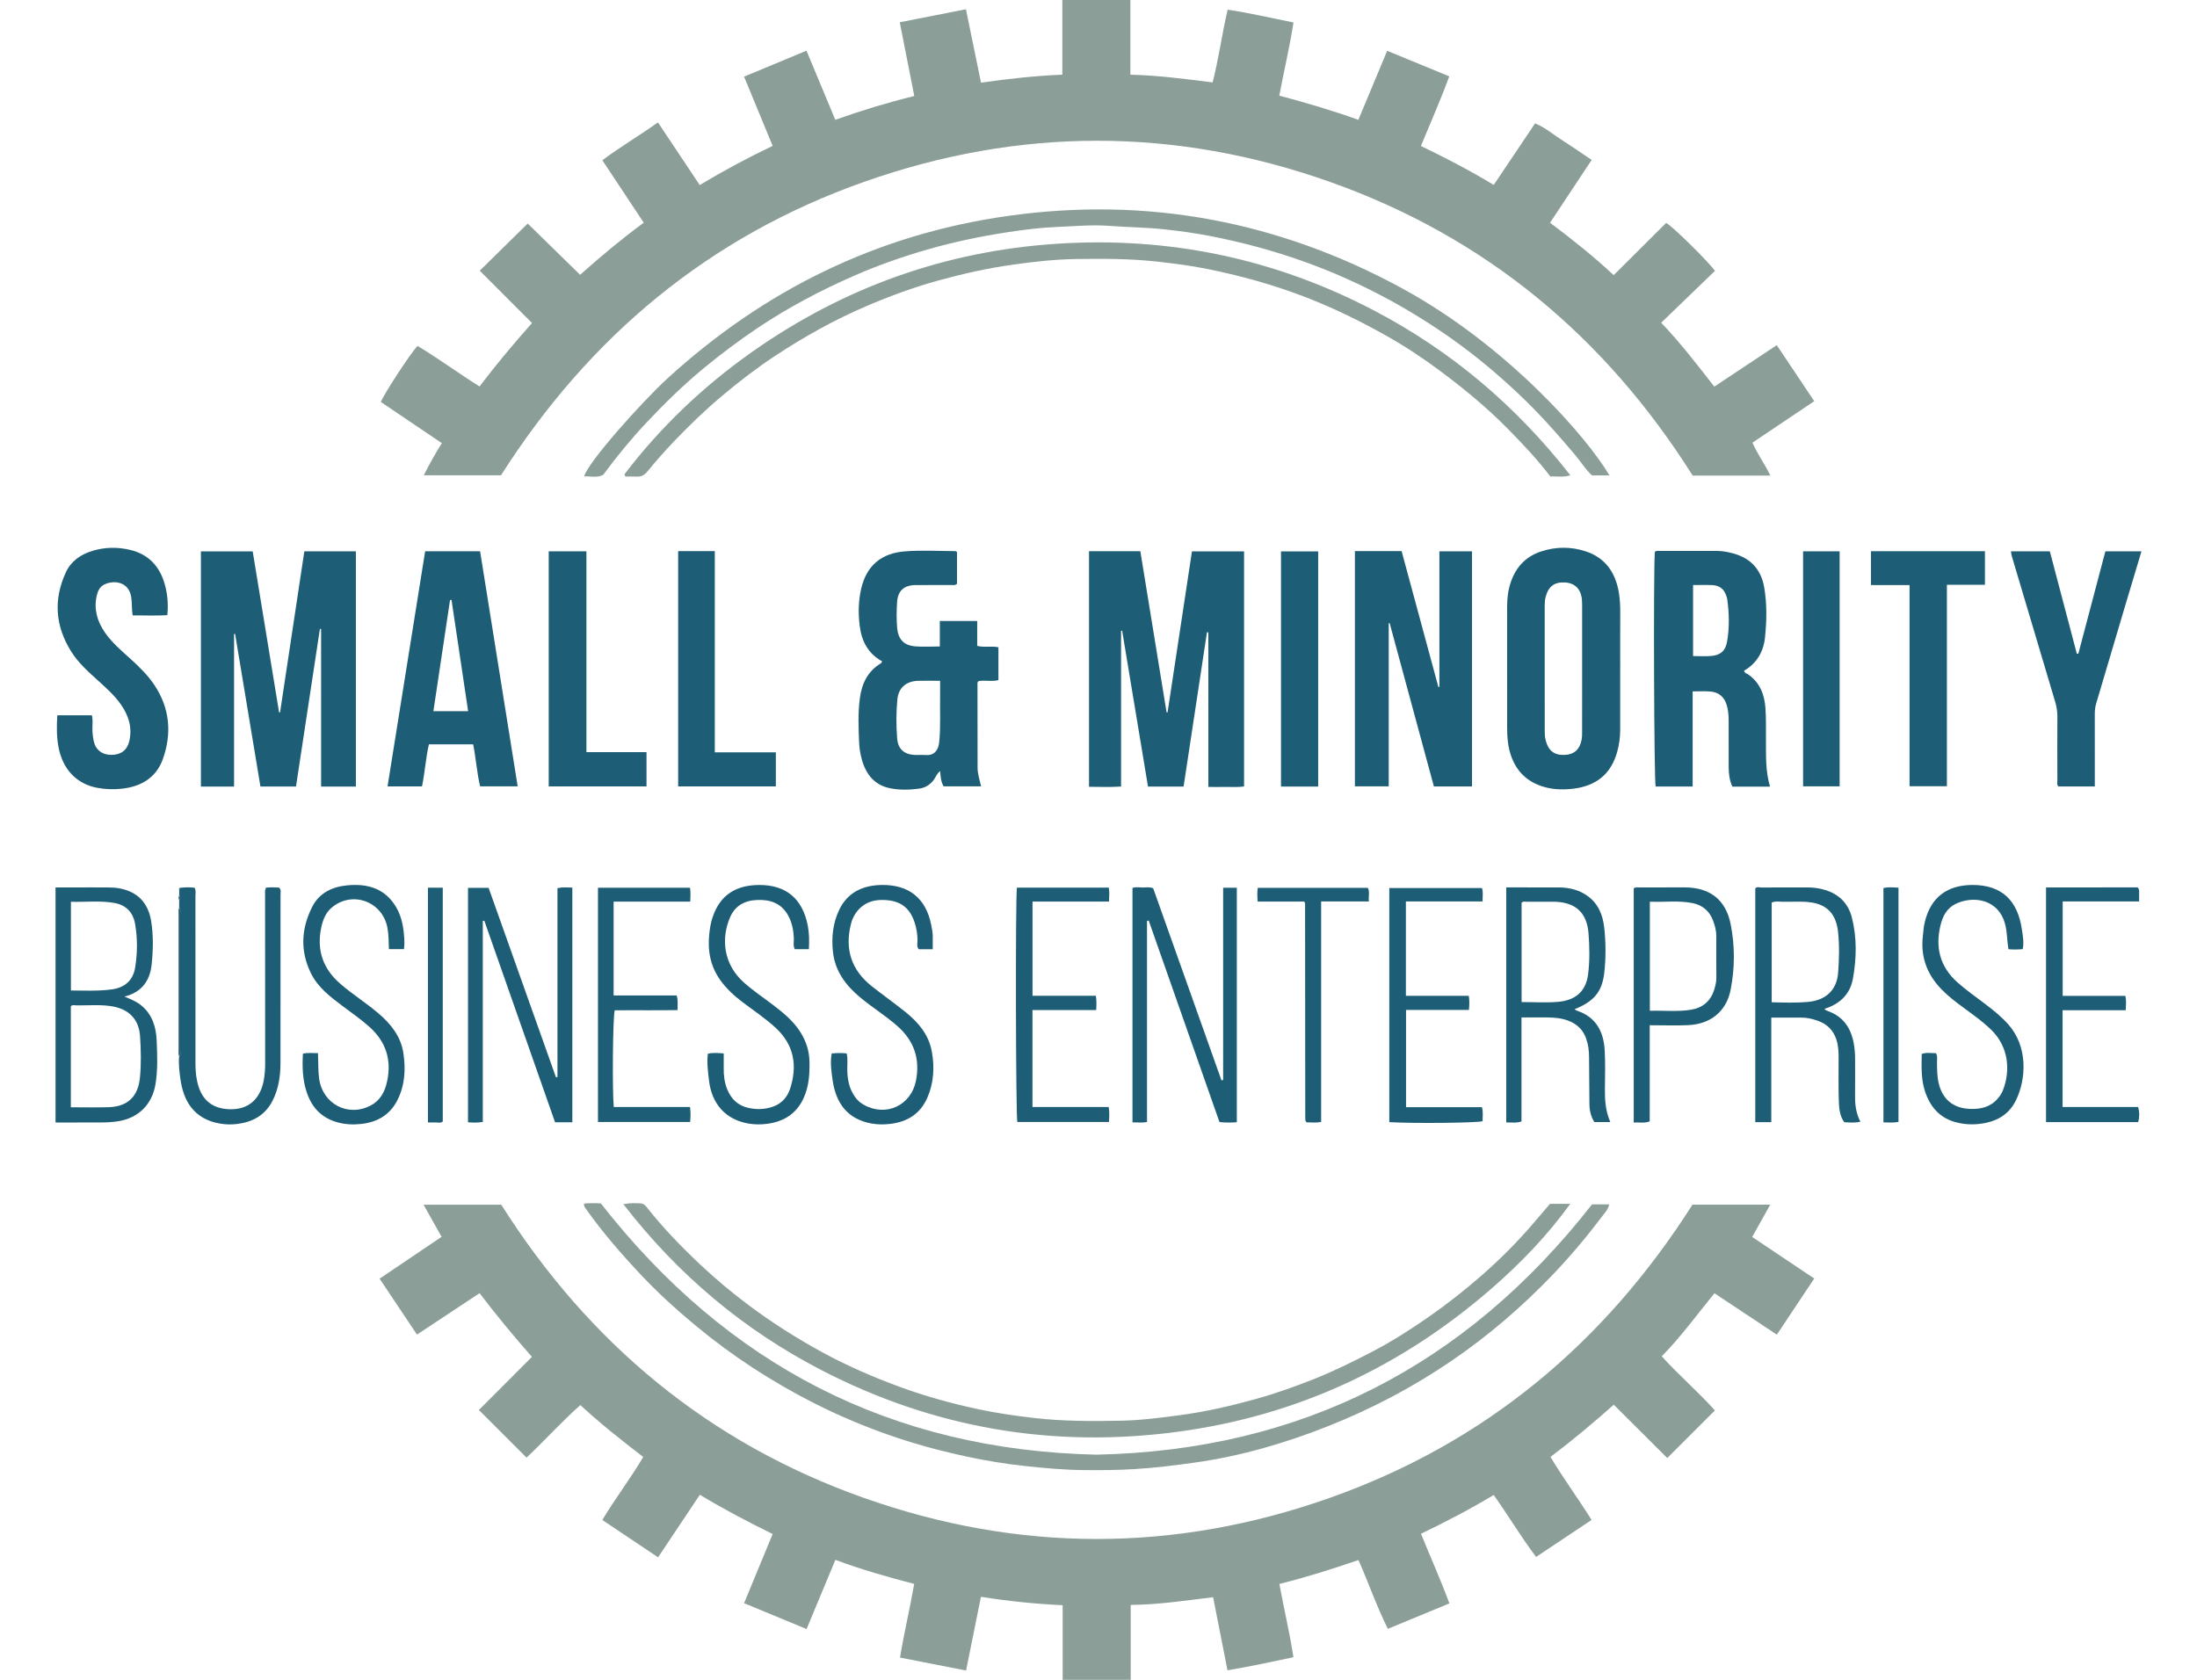 <svg xmlns="http://www.w3.org/2000/svg" id="Layer_1" viewBox="0 0 1350.01 1087.32" width="170" height="130"><path d="M598.92,1033.6c-3.23,16.02-6.35,31.52-9.62,47.71-14.28-2.8-28.18-5.52-42.75-8.37,2.57-15.86,6.37-31.53,9.17-47.67-17.14-4.54-34.02-9.2-50.99-15.6-6.17,14.82-12.27,29.45-18.66,44.8-13.57-5.62-26.81-11.1-40.44-16.74,6.17-14.94,12.21-29.57,18.49-44.77-16.1-7.94-31.78-16.11-47.12-25.41-9.05,13.56-17.94,26.87-27.03,40.49-12.11-8.11-23.91-16-36.1-24.17,8.45-14.07,18.16-26.68,26.49-40.78-13.96-10.77-27.64-21.48-40.69-33.61-12.05,10.72-22.78,22.64-34.83,34.03-10.36-10.35-20.41-20.4-30.85-30.83,11.55-11.56,22.78-22.8,34.35-34.38-11.87-13.47-23.04-26.95-33.9-41.24-13.54,8.96-26.77,17.71-40.51,26.81-8.24-12.34-16.1-24.09-24.2-36.2,13.71-9.26,26.85-18.13,40.12-27.08-3.96-7.07-7.66-13.65-11.67-20.8h50.3c56.68,89.6,134.23,154.24,234.65,189.77,100.15,35.43,200.99,35.5,301.22.12,100.43-35.45,177.85-99.97,235.09-189.94h50.32c-3.95,7.08-7.73,13.85-11.69,20.94,13.55,9.08,26.62,17.84,40.15,26.9-8.09,12.16-16.06,24.12-24.19,36.34-13.49-8.96-26.71-17.74-40.37-26.8-11.3,13.8-21.58,28.03-34.12,40.81,10.92,12.13,23.24,22.56,34.41,35.04-10.17,10.15-20.33,20.3-30.84,30.8-11.78-11.74-23.04-22.96-34.62-34.51-13.42,11.91-26.85,23.15-40.97,33.8,8.42,14.02,17.88,26.83,26.61,40.77-11.95,7.97-23.73,15.83-35.92,23.96-9.89-13.17-18.01-26.85-27.42-40.1-15.25,9.17-30.96,17.34-47.06,25.1,6.14,15.23,12.71,29.69,18.36,45.09-13.21,5.46-26.29,10.87-39.82,16.45-7.28-14.59-12.41-29.65-19.02-44.53-16.88,5.8-33.67,11.12-51.17,15.47,2.85,15.84,6.59,31.19,9.09,47.43-14.23,3.03-28.03,6-42.67,8.47-3.15-15.97-6.2-31.46-9.32-47.31-17.71,2.14-35.19,4.83-53.32,4.99v48.47h-44.04v-48.28c-17.79-.84-35.04-2.6-52.94-5.44Z" fill="#8b9f98" stroke-width="0"></path><path d="M288.35,307.64h-50.02c3.62-7.2,7.31-13.74,11.67-20.8-13.21-8.92-26.35-17.8-39.41-26.62.82-3.47,19.5-32.16,23.73-36.32,13.41,8.1,26.2,17.53,40.11,26.25,10.66-14.09,21.92-27.49,33.95-41.06-11.47-11.49-22.69-22.72-33.83-33.87,10.35-10.17,20.49-20.15,31.05-30.52,10.86,10.62,22.31,21.82,33.91,33.17,13.4-11.96,26.9-23.19,41.17-33.74-8.94-13.49-17.71-26.71-26.78-40.39,11.66-8.72,23.92-15.92,35.99-24.5,9,13.5,17.88,26.8,27.04,40.54,15.2-9.15,30.77-17.52,47.19-25.35-6.22-15.08-12.26-29.71-18.5-44.82,13.41-5.58,26.66-11.08,40.4-16.8,6.31,15.16,12.41,29.79,18.63,44.73,16.86-5.99,33.59-11.07,51.13-15.4-3.16-16.02-6.27-31.81-9.4-47.72,14.45-2.84,28.37-5.58,42.84-8.42,3.3,16.08,6.5,31.7,9.74,47.52,17.61-2.5,34.84-4.46,52.64-5.18V0h44.03v48.35c17.95.43,35.3,2.74,53.24,4.99,3.93-15.3,5.96-31,9.72-47.06,14.35,2.09,28.2,5.43,42.61,8.25-2.5,16.21-6.23,31.43-9.17,47.38,17.11,4.57,34.04,9.49,51.15,15.66,6.16-14.76,12.26-29.38,18.65-44.69,13.55,5.58,26.65,10.97,40.18,16.54-5.51,15.12-12.03,29.75-18.34,45.07,16.11,7.75,31.81,15.95,47.13,25.21,9-13.4,17.77-26.45,26.77-39.85,6.93,2.92,12.32,7.65,18.27,11.42,6.03,3.81,11.88,7.92,18.35,12.26-8.99,13.56-17.91,27.03-26.94,40.66,14.42,10.8,28,21.64,41.19,33.91,11.5-11.45,22.77-22.68,33.96-33.82,3.84,1.96,26.94,24.62,31.58,31.05-11.43,11.03-22.97,22.15-34.8,33.57,12.63,13.2,23.24,27.14,34.37,41.35,13.53-8.98,26.75-17.75,40.43-26.83,8.02,12,16,23.92,24.25,36.26-13.43,9.02-26.59,17.85-39.98,26.85,3.24,7.5,7.98,13.74,11.59,21.33h-50.28c-56.66-89.86-134.16-154.39-234.44-190.01-100.31-35.63-201.29-35.61-301.71-.17-100.53,35.47-177.93,100.12-235.08,189.95Z" fill="#8b9f98" stroke-width="0"></path><path d="M730.07,509.13h-23.03c-5.6-33.76-11.16-67.31-16.73-100.87-.23,0-.47.01-.7.02v100.84c-7.15.45-13.74.24-20.74.15v-152.48h33.21c5.68,34.86,11.33,69.57,16.98,104.28.21.03.42.06.64.1,5.25-34.67,10.5-69.35,15.79-104.28h33.72v152.14c-3.96.66-7.76.26-11.53.34-3.64.07-7.28.01-11.58.01v-100.06c-.3,0-.6-.02-.9-.03-5.04,33.24-10.07,66.48-15.13,99.85Z" fill="#1d5e76" stroke-width="0"></path><path d="M115.54,509.14h-21.45v-152.23h33.52c5.67,34.63,11.38,69.43,17.08,104.24.21-.04.42-.08.64-.12,5.22-34.64,10.44-69.27,15.7-104.16h33.36v152.27h-22.51v-101.99c-.26-.01-.52-.02-.78-.04-5.15,33.92-10.29,67.85-15.47,102.01h-23.01c-5.48-32.97-10.94-65.88-16.4-98.78-.22,0-.45.01-.67.02v98.79Z" fill="#1d5e76" stroke-width="0"></path><path d="M840.95,356.71h30.22c7.93,29.3,15.87,58.65,23.81,88,.22-.05.43-.1.65-.15v-87.7h21.1v152.21h-24.66c-9.49-35.06-19.06-70.39-28.63-105.72-.2.01-.4.02-.6.03v105.63h-21.89v-152.3Z" fill="#1d5e76" stroke-width="0"></path><path d="M534.99,428.1c-9.32-5.2-13.37-13.26-14.57-23.31-.97-8.03-.81-15.92,1.01-23.77,3.56-15.32,13.41-22.89,27.98-24.1,10.92-.9,21.97-.2,32.96-.19.28,0,.56.29,1.06.57v20.57c-1.18,1.2-2.59.78-3.86.79-7.66.05-15.33-.02-22.99.05-7.49.06-11.49,3.75-11.94,11.1-.34,5.49-.41,11,.04,16.48.61,7.35,4.24,11.43,11.46,12.07,5.25.47,10.58.09,16.17.09v-16.48h24.19v16.1c4.62,1.22,9.15-.1,13.74.91v21.24c-4.32,1.15-8.83-.11-12.84.65-.94.74-.72,1.46-.72,2.08.01,17.99.06,35.99.06,53.98,0,4.01,1.32,7.79,2.29,12.08h-24.24c-1.7-2.86-2.06-6.14-2.23-9.86-2.19,1.49-2.84,3.8-4.09,5.53-2.43,3.39-5.79,5.28-9.54,5.79-6.09.83-12.34.98-18.42-.16-10.34-1.94-15.98-8.96-18.65-18.63-.92-3.34-1.57-6.84-1.73-10.3-.44-9.81-.88-19.62.43-29.43,1.27-9.56,5.1-17.48,13.63-22.62.25-.15.36-.53.81-1.22ZM572.5,440.67c-5.23,0-9.72-.08-14.2.02-7.6.17-12.73,4.41-13.46,11.96-.81,8.44-.8,16.98-.13,25.44.52,6.65,4.43,10.15,11.05,10.56,2.49.15,5-.12,7.49.08,5.44.44,8.1-3.17,8.63-8.11,1.09-10.14.4-20.29.61-30.43.06-2.96,0-5.93,0-9.52Z" fill="#1d5e76" stroke-width="0"></path><path d="M1109.62,509.19h-24.4c-1.83-4.04-2.35-8.28-2.37-12.58-.05-10-.05-20-.01-30,.01-3.52-.26-6.99-1.29-10.36-1.62-5.3-5.3-8.32-10.91-8.68-3.46-.23-6.95-.04-11.1-.04v61.56h-23.96c-1.02-3.99-1.48-136.93-.53-151.74.71-.98,1.77-.75,2.74-.75,12.5,0,25,.05,37.5.02,3.71-.01,7.28.72,10.8,1.7,11.21,3.12,17.8,10.47,19.77,21.95,1.85,10.77,1.6,21.63.5,32.38-.94,9.1-5.3,16.75-13.56,21.48.45,1.75,1.99,1.9,3.01,2.63,7.35,5.32,10.23,12.99,10.84,21.56.5,6.97.28,13.99.33,20.99.06,9.95-.34,19.93,2.64,29.89ZM1059.81,378.69v45.97c4.13,0,7.95.26,11.72-.06,5.94-.49,9.2-3.26,10.25-9.1,1.65-9.23,1.39-18.54.12-27.81-.11-.81-.46-1.59-.73-2.37-1.45-4.33-4.64-6.41-9.03-6.59-3.97-.17-7.95-.04-12.32-.04Z" fill="#1d5e76" stroke-width="0"></path><path d="M1005.65,307.72h-11.32c-4.22-3.99-7.36-9.14-11.22-13.67-7.86-9.23-15.76-18.38-24.17-27.13-7.6-7.92-15.57-15.38-23.78-22.63-12.97-11.46-26.67-21.96-41.07-31.55-26.8-17.83-55.27-32.33-85.6-43.23-19.85-7.14-40.12-12.61-60.78-16.65-10.06-1.97-20.24-3.36-30.46-4.45-11.75-1.25-23.55-1.31-35.29-2.2-11.36-.86-22.59.26-33.82.7-10.53.41-21.08,1.74-31.59,3.34-17.71,2.69-35.15,6.33-52.35,11.28-15.95,4.59-31.58,10.06-46.8,16.7-22.12,9.65-43.41,20.87-63.44,34.36-11.85,7.98-23.29,16.53-34.31,25.63-13.23,10.93-25.48,22.89-37.22,35.37-9.91,10.54-19.09,21.71-27.92,33.7-3.74,2.2-8.09.87-12.37,1.05,2.37-9.17,37.82-48.67,53.61-63.12,62.96-57.63,136.37-93.66,221.02-105.51,90-12.6,174.93,3.49,254.79,46.96,68.68,37.39,120.4,97.41,134.1,121.04Z" fill="#8b9f98" stroke-width="0"></path><path d="M994.42,779.58h11.02c-.23,2.41-1.61,4.03-2.85,5.67-10.52,13.92-21.6,27.34-33.7,39.96-19.85,20.69-41.45,39.29-65.12,55.46-25.19,17.21-52.01,31.32-80.41,42.57-13.58,5.38-27.36,10.11-41.38,14.04-14.64,4.11-29.54,7.32-44.63,9.44-13.13,1.84-26.25,3.48-39.52,4.25-10.65.62-21.28.73-31.91.62-12.94-.13-25.82-1.23-38.7-2.66-12.68-1.41-25.23-3.43-37.69-6.13-11.97-2.6-23.85-5.55-35.56-9.15-21.9-6.74-43.1-15.23-63.52-25.63-27.19-13.85-52.59-30.38-76.09-49.89-12.57-10.43-24.61-21.37-35.78-33.26-12.51-13.31-24.47-27.11-35.07-42.03-.74-1.04-1.74-2.03-1.44-3.76,3.77-.4,7.53-.34,10.91-.08,81.67,104.55,187.94,159.66,320.66,162.59,132.68-2.75,239.09-57.55,320.77-162.01Z" fill="#8b9f98" stroke-width="0"></path><path d="M1012.64,432.77c0,13.16,0,26.31,0,39.47,0,4.85-.62,9.63-1.9,14.29-4.07,14.86-14.01,22.25-28.48,23.99-7.1.85-14.26.59-21.17-1.88-9.78-3.51-16.11-10.31-19.3-20.09-1.83-5.58-2.33-11.36-2.32-17.22.03-26.14-.02-52.29-.02-78.43,0-5.34.58-10.61,2.27-15.72,3.29-9.97,9.72-16.94,19.76-20.24,9.61-3.16,19.42-3.18,28.95-.02,12.62,4.18,19.12,13.7,21.32,26.48.79,4.6.95,9.25.92,13.92-.07,11.82-.02,23.65-.02,35.47h0ZM988,432.72h0c0-12.83,0-25.65,0-38.48,0-2,.05-4.01-.12-5.99-.6-6.92-4.53-10.88-11.02-11.23-6.87-.37-10.75,2.64-12.5,9.5-.46,1.81-.57,3.6-.57,5.43,0,27.15,0,54.3.01,81.45,0,2,.13,3.94.64,5.92,1.72,6.58,5.48,9.56,12.12,9.34,6.22-.21,10-3.55,11.14-10,.29-1.62.29-3.31.29-4.97.02-13.66.01-27.32.01-40.98Z" fill="#1d5e76" stroke-width="0"></path><path d="M239.22,356.85h35.56c8.08,50.53,16.16,101.12,24.32,152.16h-24.29c-2.14-8.67-2.66-17.93-4.52-27.2h-28.64c-2.08,8.86-2.55,18-4.47,27.22h-22.3c8.13-50.82,16.21-101.38,24.33-152.18ZM256.29,388.35c-.32,0-.63-.01-.95-.02-3.59,23.94-7.17,47.88-10.79,72.02h22.49c-3.62-24.22-7.18-48.11-10.75-72Z" fill="#1d5e76" stroke-width="0"></path><path d="M368.21,306.99c23.51-30.82,51.33-57.23,83.03-79.51,59.19-41.62,125.01-65.08,197.22-69.73,72.31-4.66,140.84,9.64,205.12,43.36,49.83,26.14,91.81,61.68,126.78,106.51-4.66,1.56-8.74.51-12.92.84-8.16-10.79-17.41-20.58-26.81-30.18-13.51-13.8-28.34-26.11-43.82-37.67-11.06-8.26-22.53-15.91-34.51-22.7-17.91-10.16-36.39-19.2-55.71-26.49-20.04-7.57-40.61-13.19-61.55-17.4-10.53-2.12-21.23-3.47-31.95-4.67-17.43-1.95-34.86-1.94-52.31-1.7-13.78.19-27.45,1.74-41.12,3.65-16.43,2.3-32.54,5.91-48.49,10.31-15.84,4.37-31.22,10.06-46.32,16.51-20.69,8.85-40.27,19.79-59.04,32.16-11.93,7.86-23.24,16.57-34.2,25.77-11.11,9.33-21.53,19.35-31.52,29.84-5.84,6.14-11.48,12.49-16.82,19.06-2.03,2.49-4.03,3.7-7.12,3.55-2.44-.12-4.88-.02-7.33-.02-.2-.5-.41-.99-.61-1.49Z" fill="#8b9f98" stroke-width="0"></path><path d="M367.5,779.46c4.61-.93,7.92-.65,11.19-.52,1.5.06,2.76.98,3.75,2.24,10.61,13.5,22.53,25.81,35.01,37.55,9.8,9.21,20.12,17.84,30.91,25.93,15.32,11.48,31.43,21.7,48.21,30.83,16.06,8.73,32.81,15.99,50,22.29,16.5,6.05,33.4,10.71,50.54,14.37,11.8,2.52,23.77,4.25,35.79,5.65,18.9,2.21,37.85,2.19,56.8,1.81,12.75-.26,25.41-1.91,38.07-3.59,16.46-2.19,32.55-5.88,48.49-10.3,13.24-3.67,26.17-8.25,38.96-13.37,12.83-5.14,25.13-11.27,37.35-17.63,12.52-6.52,24.38-14.13,35.98-22.2,12.01-8.35,23.47-17.36,34.47-26.99,12.03-10.53,23.29-21.8,33.66-33.99,3.54-4.17,7.1-8.34,10.56-12.33h13.11c-15.18,21-32.47,38.75-51.13,54.98-58.3,50.69-125.62,82.14-202.38,92.51-81.29,10.98-158.59-2.22-231.42-39.97-50.23-26.03-92.63-61.64-127.91-107.27Z" fill="#8b9f98" stroke-width="0"></path><path d="M1.16,462.99h22.4c.66,2.83.35,5.49.3,8.09-.05,2.86.27,5.65.82,8.43,1.16,5.77,5.41,9.12,11.39,9.11,6.26,0,10.23-3.01,11.63-8.75,2.11-8.71-.3-16.46-5.19-23.58-4.09-5.94-9.45-10.72-14.76-15.54-6.42-5.82-12.95-11.58-17.6-19-10.31-16.44-11.63-33.66-3.45-51.3,3.4-7.34,9.67-11.63,17.36-13.93,8.01-2.39,16.1-2.49,24.16-.59,11.76,2.77,19.03,10.41,22.35,21.84,1.87,6.43,2.52,13.03,1.77,20.43-7.36.46-14.74.09-22.39.17-.75-4.23-.33-8.21-.99-12.13-1.63-9.54-10.85-10.99-17.31-7.93-3.07,1.45-4.37,4.4-5.05,7.6-1.86,8.7.47,16.45,5.41,23.56,4.6,6.63,10.73,11.8,16.65,17.15,5.69,5.15,11.16,10.52,15.42,16.95,9.9,14.94,11.28,31.08,5.42,47.68-4.26,12.05-13.96,17.82-26.24,19.24-5.41.63-10.87.48-16.37-.56-12.97-2.44-22.42-11.7-25.08-26.96-1.12-6.4-1.1-12.89-.65-19.99Z" fill="#1d5e76" stroke-width="0"></path><path d="M1309.16,423.11c5.83-22.08,11.66-44.15,17.49-66.25h23.36c-3.72,12.41-7.36,24.46-10.94,36.52-6.14,20.68-12.22,41.37-18.39,62.04-.68,2.27-.89,4.53-.89,6.87.03,13.83.01,27.65.01,41.48,0,1.65,0,3.3,0,5.29h-23.56c-1.2-1.19-.65-2.78-.66-4.2-.05-13.66-.06-27.32,0-40.98.01-3.19-.41-6.24-1.33-9.31-9.48-31.64-18.88-63.31-28.28-94.97-.23-.78-.25-1.62-.42-2.74h25.14c5.79,21.96,11.65,44.16,17.5,66.36.33-.04.65-.07.98-.11Z" fill="#1d5e76" stroke-width="0"></path><path d="M1224.08,378.52v130.4h-24.17v-130.22h-24.96v-21.89h73.75v21.72h-24.62Z" fill="#1d5e76" stroke-width="0"></path><path d="M319.19,509.04v-152.18h24.4v129.99h38.89v22.18h-63.29Z" fill="#1d5e76" stroke-width="0"></path><path d="M402.95,356.74h23.73v130.24h39.51v22.05h-63.23v-152.29Z" fill="#1d5e76" stroke-width="0"></path><path d="M334.47,726.44h-11.17c-15.29-43.55-30.54-87.01-45.79-130.47-.33.05-.65.09-.98.14v130.11c-3.45.55-6.35.49-9.57.23v-151.75h13.33c14.49,40.77,29.04,81.68,43.58,122.59.33-.04.65-.07.98-.11v-122.3c3.54-.75,6.45-.41,9.62-.34v151.91Z" fill="#1d5e76" stroke-width="0"></path><path d="M706.4,596.14v130.15c-3.21.59-6.14.17-9.4.23v-151.75c2.12-.82,4.44-.29,6.68-.3,2.14,0,4.32-.43,6.7.45,14.71,41.37,29.47,82.87,44.22,124.38.36-.08.72-.17,1.08-.25v-124.41h8.84v151.77c-3.73.27-7.3.31-11.22-.11-15.28-43.51-30.54-86.98-45.81-130.45-.37.1-.73.19-1.1.29Z" fill="#1d5e76" stroke-width="0"></path><path d="M0,574.44c3.46,0,6.76,0,10.05,0,8,0,15.99-.06,23.99,0,2.49.02,5.01.14,7.45.6,11.63,2.23,18.41,9.3,20.36,20.96,1.58,9.43,1.33,18.96.35,28.38-1.09,10.46-6.49,17.98-17.57,20.69,4.16,1.78,8.01,3.27,11.25,6.05,6.87,5.89,9.22,13.89,9.57,22.28.39,9.44.81,18.95-.76,28.4-2.18,13.07-10.88,21.77-23.93,23.94-7.64,1.27-15.28.67-22.92.82-5.81.12-11.63.02-17.84.02v-152.14ZM9.91,716.73c8.52,0,16.52.21,24.5-.05,12.56-.4,19.02-7.15,20.21-19.04.89-8.94.67-17.99.08-26.96-.71-10.71-7.03-17.29-17.62-19.21-7.79-1.41-15.62-.57-23.43-.69-1.25-.02-2.67-.59-3.74.59v65.35ZM9.96,583.7v57.43c9.04.08,17.82.46,26.55-.71,8.1-1.09,13.57-5.67,14.96-13.82,1.59-9.37,1.63-18.88.08-28.29-1.27-7.69-5.84-12.52-13.64-13.87-9.21-1.6-18.48-.43-27.95-.73Z" fill="#1d5e76" stroke-width="0"></path><path d="M1110.42,658.69v67.68h-10.35v-151.34c1.26-1.29,2.66-.55,3.92-.56,9.83-.06,19.67-.02,29.5-.05,4.02-.01,7.95.47,11.81,1.65,9.02,2.77,14.99,8.78,17.27,17.76,3.33,13.07,3.07,26.42.7,39.61-1.84,10.25-8.6,16.52-18.46,19.59.75.97,1.72,1.25,2.65,1.59,9.55,3.51,14.44,10.75,16.28,20.4.69,3.61.96,7.25.93,10.93-.05,7.83.09,15.67-.02,23.5-.08,5.7.65,11.21,3.44,16.64-3.77.83-7.03.47-10.44.32-3.22-4.44-3.38-9.68-3.54-14.74-.28-8.99-.1-18-.11-27,0-4-.19-7.97-1.46-11.83-2.03-6.16-6.21-10.12-12.24-12.19-3.47-1.19-7.01-2.02-10.74-1.98-6.13.06-12.27.02-19.15.02ZM1110.68,648.76c8.2.22,15.85.46,23.47-.22,11.67-1.05,18.71-7.8,19.54-18.9.66-8.8.89-17.69-.06-26.47-1.11-10.25-5.97-17.45-17.64-19.08-5.98-.84-11.97-.25-17.95-.38-2.43-.05-4.96-.57-7.35.52v64.52Z" fill="#1d5e76" stroke-width="0"></path><path d="M817.18,509.14h-24.06v-152.22h24.06v152.22Z" fill="#1d5e76" stroke-width="0"></path><path d="M938.9,574.42c4.01,0,7.81,0,11.6,0,7.49,0,14.99-.04,22.48.01,6.61.05,12.85,1.5,18.35,5.38,7.06,4.98,10.05,12.3,10.96,20.44,1.1,9.77,1.14,19.69.05,29.42-1.4,12.54-6.96,18.68-19.25,23.6.66.38,1.19.8,1.8,1.01,12.25,4.18,17.08,13.64,17.73,25.68.44,8.14.23,16.32.14,24.48-.08,7.35.3,14.6,3.5,21.87h-10.31c-2.28-3.49-3.17-7.51-3.22-11.71-.13-10.16-.15-20.32-.23-30.47-.03-4.01-.5-7.95-1.84-11.76-2.49-7.11-7.74-10.92-14.81-12.69-4.41-1.1-8.89-1.11-13.39-1.1-4.45,0-8.91,0-13.7,0v67.3c-3.33,1.2-6.41.6-9.87.65v-152.11ZM948.83,648.63c8.14,0,15.82.51,23.4-.12,11.09-.92,18.25-6.4,19.67-18.06,1.07-8.78.93-17.59.23-26.36-1.04-13.08-8.13-20.59-23.69-20.42-5.32.06-10.65-.03-15.97.03-1.25.01-2.69-.49-3.65.7v64.22Z" fill="#1d5e76" stroke-width="0"></path><path d="M1154.66,508.99h-23.65v-152.12h23.65v152.12Z" fill="#1d5e76" stroke-width="0"></path><path d="M80.04,579.57c0-1.26,0-2.53,0-3.79.22-.37.45-.75.67-1.13,3.13-.29,6.25-.44,9.3-.02,1.01,1.95.54,3.81.54,5.59.03,36.16.05,72.32.01,108.48,0,5.03.51,9.95,2.05,14.75,2.97,9.28,9.58,14,19.21,14.53,14.37.79,21.15-8.15,23.04-19.19.56-3.3.81-6.59.81-9.93-.04-36.66-.05-73.32-.05-109.98,0-1.3-.25-2.65.61-4.3,2.72-.32,5.65-.23,8.49-.04,1.42,1.32.9,2.92.9,4.34.02,36.33.03,72.65-.03,108.98-.01,8.55-1.17,16.9-5.14,24.67-4.76,9.31-12.77,13.73-22.72,14.99-3.77.48-7.66.42-11.46-.25-16.94-2.98-23.61-14.93-25.48-29.11-.63-4.76-1.29-9.58-.79-14.43,1.12-1.1.65-2.51.65-3.78.03-29.54.03-59.08,0-88.62,0-1.28.45-2.68-.65-3.78,0-1.6.02-3.2.03-4.8.93-1.06.94-2.12.01-3.19Z" fill="#1d5e76" stroke-width="0"></path><path d="M1031.75,663.62v62.24c-3.48,1.37-6.73.45-10.35.79v-151.57c1.22-1.06,2.61-.62,3.89-.63,9.66-.05,19.32-.04,28.99-.05,16.19,0,26.65,7.81,29.83,23.71,2.83,14.12,2.76,28.55-.02,42.68-2.72,13.82-12.94,22.06-27.19,22.76-8.12.4-16.28.07-25.15.07ZM1031.83,654.27c9.17-.25,17.98.74,26.69-.68,7.46-1.22,12.69-5.58,14.95-12.95.77-2.51,1.43-5.09,1.41-7.81-.08-8.98-.05-17.95-.03-26.93,0-3.38-.85-6.59-1.98-9.69-2.26-6.24-6.66-10.24-13.21-11.6-9.18-1.9-18.44-.53-27.83-.96v70.63Z" fill="#1d5e76" stroke-width="0"></path><path d="M1273.16,614.38c-3.24.28-6.18.34-9.26.03-.9-5.24-.76-10.38-1.94-15.4-4.06-17.29-21.02-19.41-32.26-13.91-5.57,2.72-8.24,7.8-9.64,13.34-3.67,14.54-.64,27.28,10.95,37.54,5.63,4.98,11.74,9.29,17.72,13.8,5.45,4.11,10.74,8.38,15.28,13.54,12.51,14.24,11.49,34.99,4.79,48.82-3.85,7.95-10.4,12.7-19.09,14.6-6.64,1.45-13.28,1.41-19.77-.3-10.58-2.78-16.81-10.05-20.11-20.27-2.52-7.79-2.16-15.75-2.04-23.93,3.01-1.21,6.13-.43,9.23-.53,1.14,1.98.61,4.02.64,5.95.06,4.49.06,8.96,1.08,13.4,2.45,10.62,9.57,16.4,20.55,16.74,6.99.21,13.18-1.29,17.88-6.91,1.3-1.55,2.41-3.22,3.14-5.07,4.95-12.59,3.89-28.07-7.51-39.2-6.71-6.55-14.53-11.65-21.93-17.3-4.9-3.74-9.57-7.7-13.47-12.53-7.14-8.86-10.11-18.89-8.94-30.2.33-3.14.5-6.27,1.22-9.39,3.91-16.79,15.01-24.27,30.78-24.36,19.32-.1,29.42,10.26,32.13,28.63.6,4.04,1.47,8.2.57,12.9Z" fill="#1d5e76" stroke-width="0"></path><path d="M567.74,614.43h-9.1c-1.41-1.77-.78-3.68-.77-5.43.02-4.2-.64-8.24-1.98-12.22-3.45-10.19-10.4-14.65-22.38-14.21-9.22.34-16.46,6.34-18.78,15.76-3.99,16.15.36,29.6,13.45,39.98,7.17,5.68,14.67,10.96,21.8,16.68,8.34,6.69,15.14,14.63,17.13,25.54,1.86,10.15,1.35,20.22-2.81,29.85-4.52,10.49-12.88,15.76-23.92,17.09-4.13.5-8.32.5-12.45-.26-15.43-2.86-22.95-13.15-25.05-28.34-.76-5.5-1.61-11.14-.56-16.98,3.3-.33,6.4-.33,9.7-.03.87,3.69.33,7.34.4,10.95.13,6.29,1.35,12.2,5.14,17.4,1.5,2.06,3.33,3.67,5.55,4.91,14.39,8.07,30.66.41,33.77-15.63,2.76-14.24-1.31-25.89-12.1-35.38-7.63-6.72-16.32-12.06-24.11-18.57-9.18-7.68-16.11-16.82-17.5-29.18-1.08-9.6-.09-18.99,4.18-27.73,5.54-11.33,15.58-15.64,27.43-15.79,17.45-.21,28.53,8.45,31.97,25.9.51,2.61,1.05,5.22.99,7.91-.05,2.46-.01,4.92-.01,7.78Z" fill="#1d5e76" stroke-width="0"></path><path d="M487.57,614.41h-9.14c-1.19-2.34-.51-4.7-.59-6.97-.2-5.22-1.15-10.22-3.7-14.85-4.42-8.01-11.6-10.41-20.19-10.04-7.99.35-14.16,3.72-17.39,11.21-5.83,13.52-4.55,30.24,9.03,42.29,5.99,5.31,12.63,9.76,18.98,14.6,6.63,5.06,13.05,10.32,17.57,17.53,3.71,5.92,5.72,12.28,5.82,19.3.12,8.05-.39,15.92-3.84,23.39-4.62,10.01-12.68,15.09-23.28,16.53-4.13.56-8.33.58-12.45-.14-14.5-2.54-23.69-12.46-25.48-27.98-.64-5.57-1.43-11.2-.75-17.18,3.25-.82,6.47-.49,10.29-.23,0,3.26.03,6.38,0,9.5-.05,4.69.45,9.29,2.24,13.68,2.55,6.26,6.87,10.53,13.59,12.05,5.47,1.23,10.92,1.08,16.21-.83,5.55-2,9.21-6.2,10.94-11.57,4.78-14.82,2.65-28.2-9.2-39.24-6.72-6.27-14.38-11.3-21.67-16.83-5.34-4.04-10.21-8.54-14.16-13.97-6.6-9.09-8.48-19.36-7.28-30.3.39-3.61.99-7.23,2.16-10.71,4.97-14.69,15.41-20.71,30.06-20.8,17.01-.1,28.12,8.46,31.54,26.44.94,4.94.98,9.83.69,15.13Z" fill="#1d5e76" stroke-width="0"></path><path d="M225.49,614.37h-9.71c-.22-4.82-.11-9.45-1.01-14.02-3.33-16.95-22.79-23.97-35.95-12.92-4.21,3.54-5.93,8.41-6.95,13.47-2.88,14.26,1.29,26.21,12.31,35.79,7.92,6.89,16.86,12.47,24.83,19.27,8.03,6.85,14.45,14.86,16.1,25.62,1.61,10.51,1.04,20.91-3.9,30.64-4.89,9.62-13.2,14.24-23.58,15.33-5.29.56-10.64.29-15.83-1.26-9.9-2.95-16.03-9.65-19.24-19.28-2.67-8.03-2.94-16.27-2.45-24.97,3.16-.79,6.27-.26,9.72-.39.31,5.5.03,10.91.73,16.3,2.18,16.65,18.81,25.46,33.6,17.53,6.21-3.33,9.08-9.1,10.47-15.65,2.94-13.85-.8-25.56-11.42-35.1-5.47-4.91-11.49-9.06-17.34-13.45-8.01-6.01-16.05-12.07-20.6-21.35-7.11-14.49-6.26-29.06.95-43.14,4.55-8.87,12.92-12.78,22.48-13.7,12.03-1.16,22.95,1.31,30.37,11.95,4.2,6.01,5.89,12.97,6.45,20.2.23,2.94.47,5.93-.03,9.14Z" fill="#1d5e76" stroke-width="0"></path><path d="M863.21,726.36v-151.55h59.95c.93,2.62.36,5.4.41,8.69h-49.63v61.08h40.71c.5,3.13.4,5.88.08,9.13h-40.69v62.95h49.1c.96,3.24.4,6.19.43,9.08-3.73,1.14-44.59,1.55-60.36.61Z" fill="#1d5e76" stroke-width="0"></path><path d="M1299.02,644.63h40.59c.68,3.08.35,5.94.22,9.27h-40.88v62.67h48.94c.91,3.49.86,6.51,0,9.76h-59.65v-151.89c19.93-.05,39.81-.02,59.27-.03,1.07,1.08.97,1.94.98,2.75.02,1.97,0,3.94,0,6.33h-49.48v61.13Z" fill="#1d5e76" stroke-width="0"></path><path d="M622.22,574.56h59.45c.5,2.88.27,5.77.13,9.02h-49.5v60.98h41c.51,3.22.38,5.96.21,9.22h-41.24v62.79h49.32c.6,3.47.38,6.4.17,9.7h-59.29c-.99-3.29-1.3-144.65-.26-151.71Z" fill="#1d5e76" stroke-width="0"></path><path d="M351.08,574.63h59.56c.5,2.97.26,5.72.15,9h-49.6v60.74h40.8c1.07,3.14.49,5.92.61,9.46-13.71.23-27.27,0-40.69.13-1.22,4.08-1.66,51.22-.63,62.6h49.34c.52,3.47.43,6.39.07,9.71h-59.62v-151.64Z" fill="#1d5e76" stroke-width="0"></path><path d="M808.17,583.58h-30.16c-.24-3.09-.36-5.83.05-8.87h71.26c1.43,2.65.23,5.58.7,8.81h-30.93v142.67c-3.5.79-6.46.24-9.34.31-.19-.2-.31-.32-.42-.44-.11-.12-.27-.23-.31-.38-.09-.32-.14-.65-.16-.98-.03-.67-.03-1.33-.04-2-.04-46-.07-92.01-.12-138.01,0-.14-.13-.28-.54-1.1Z" fill="#1d5e76" stroke-width="0"></path><path d="M241.03,574.59h9.59v151.37c-1.45,1.17-3.16.55-4.77.6-1.48.04-2.97,0-4.83,0v-151.98Z" fill="#1d5e76" stroke-width="0"></path><path d="M1192.75,726.21c-3.3.64-6.38.34-9.74.31v-151.73c3.13-.68,6.31-.41,9.74-.18v151.6Z" fill="#1d5e76" stroke-width="0"></path><path d="M80,587.56c1.1,1.11.65,2.51.65,3.78.02,29.54.02,59.08,0,88.62,0,1.27.47,2.68-.65,3.78-.55-1.27-.35-2.62-.35-3.94-.01-29.43-.01-58.87,0-88.3,0-1.32-.19-2.67.36-3.94Z" fill="#1d5e76" stroke-width="0"></path><path d="M80.04,579.57c.92,1.07.92,2.13-.01,3.19-.47-1.06-.48-2.13.01-3.19Z" fill="#1d5e76" stroke-width="0"></path><path d="M80.72,574.66c-.22.37-.45.75-.67,1.13-.38-.73-.05-1.05.67-1.13Z" fill="#1d5e76" stroke-width="0"></path></svg>